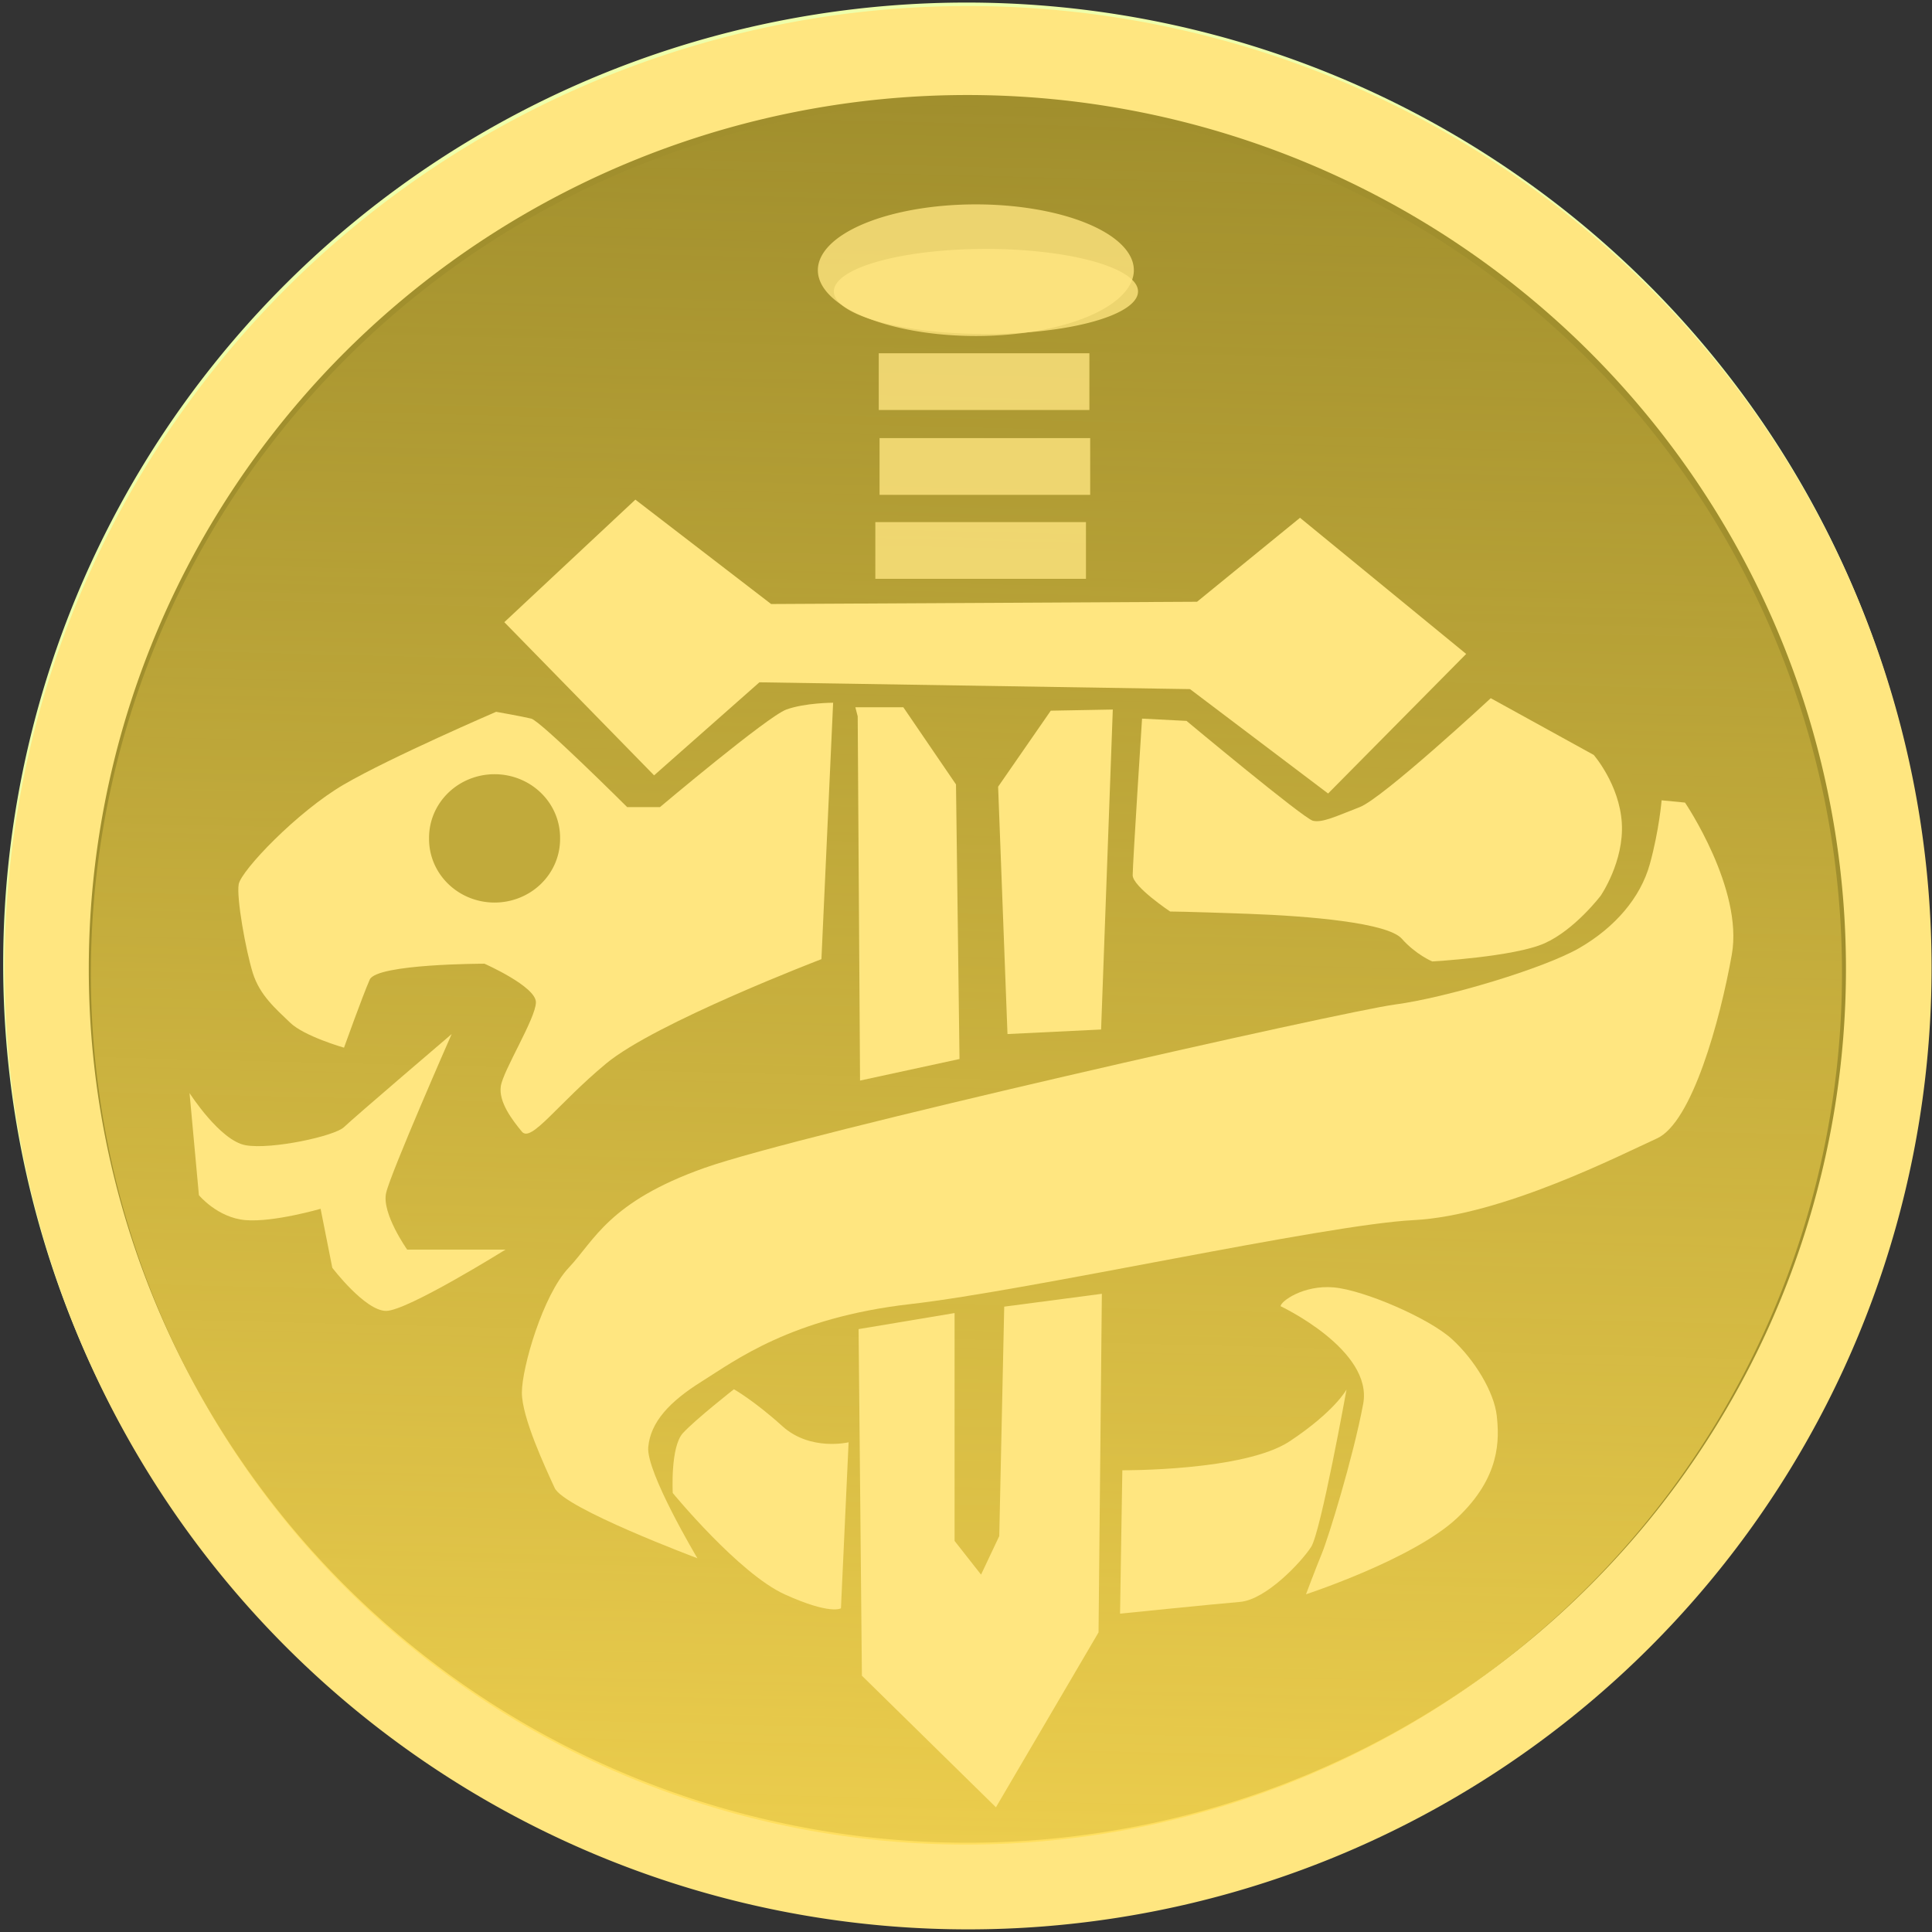 <?xml version="1.0" encoding="UTF-8" standalone="no"?>
<!-- Created with Inkscape (http://www.inkscape.org/) -->

<svg
   xmlns:dc="http://purl.org/dc/elements/1.1/"
   xmlns:cc="http://creativecommons.org/ns#"
   xmlns:rdf="http://www.w3.org/1999/02/22-rdf-syntax-ns#"
   xmlns:svg="http://www.w3.org/2000/svg"
   xmlns="http://www.w3.org/2000/svg"
   xmlns:xlink="http://www.w3.org/1999/xlink"
   xmlns:sodipodi="http://sodipodi.sourceforge.net/DTD/sodipodi-0.dtd"
   xmlns:inkscape="http://www.inkscape.org/namespaces/inkscape"
   id="svg3004"
   version="1.1"
   inkscape:version="0.48.5 r10040"
   width="500"
   height="500"
   sodipodi:docname="9th Universe.svg">
  <rect width="100%" height="100%" fill="#333333" stroke="none"/>
  <defs
     id="defs3008">
    <linearGradient
       inkscape:collect="always"
       id="linearGradient3801">
      <stop
         style="stop-color:#ffdd55;stop-opacity:1;"
         offset="0"
         id="stop3803" />
      <stop
         style="stop-color:#ffdd55;stop-opacity:0;"
         offset="1"
         id="stop3805" />
    </linearGradient>
    <linearGradient
       inkscape:collect="always"
       xlink:href="#linearGradient3801"
       id="linearGradient3813"
       x1="-525.899"
       y1="181.935"
       x2="-187.165"
       y2="181.935"
       gradientUnits="userSpaceOnUse" />
  </defs>
  <sodipodi:namedview
     pagecolor="#ffffff"
     bordercolor="#666666"
     borderopacity="1"
     objecttolerance="10"
     gridtolerance="10"
     guidetolerance="10"
     inkscape:pageopacity="0"
     inkscape:pageshadow="2"
     inkscape:window-width="1272"
     inkscape:window-height="912"
     id="namedview3006"
     showgrid="false"
     inkscape:zoom="0.25441873"
     inkscape:cx="60.633964"
     inkscape:cy="-104.12389"
     inkscape:window-x="277"
     inkscape:window-y="167"
     inkscape:window-maximized="0"
     inkscape:current-layer="svg3004"
     showguides="true"
     inkscape:guide-bbox="true" />
  <path
     sodipodi:type="arc"
     style="fill:#eeffaa;fill-opacity:1;fill-rule:evenodd;stroke:none"
     id="path3014"
     sodipodi:cx="250.88806"
     sodipodi:cy="262.91486"
     sodipodi:rx="228.96579"
     sodipodi:ry="235.46129"
     d="m 479.854,262.915 a 228.966,235.461 0 1 1 -457.932,0 228.966,235.461 0 1 1 457.932,0 z"
     transform="matrix(1.089,0,0,1.057,-23.054,-28.356)" />
  <path
     transform="matrix(1.089,0,0,1.057,-22.67,-27.461)"
     d="m 479.854,262.915 a 228.966,235.461 0 1 1 -457.932,0 228.966,235.461 0 1 1 457.932,0 z"
     sodipodi:ry="235.46129"
     sodipodi:rx="228.96579"
     sodipodi:cy="262.91486"
     sodipodi:cx="250.88806"
     id="path3018"
     style="fill:#ffe680;fill-opacity:1;fill-rule:evenodd;stroke:none"
     sodipodi:type="arc" />
  <path
     sodipodi:type="arc"
     style="fill:#a18f2d;fill-opacity:1;fill-rule:evenodd;stroke:none"
     id="path3862"
     sodipodi:cx="266.39404"
     sodipodi:cy="264.60873"
     sodipodi:rx="171.08926"
     sodipodi:ry="163.05151"
     d="m 437.483,264.609 a 171.089,163.052 0 1 1 -342.179,0 171.089,163.052 0 1 1 342.179,0 z"
     transform="matrix(1.329,0,0,1.387,-103.682,-116.268)" />
  <path
     sodipodi:type="arc"
     style="opacity:0.787;fill:url(#linearGradient3813);fill-opacity:1;fill-rule:evenodd;stroke:none"
     id="path3864"
     sodipodi:cx="-356.53168"
     sodipodi:cy="181.93471"
     sodipodi:rx="169.3669"
     sodipodi:ry="176.83052"
     d="m -187.165,181.935 a 169.367,176.831 0 1 1 -338.734,0 169.367,176.831 0 1 1 338.734,0 z"
     transform="matrix(0.034,-1.331,1.281,0.032,29.174,-228.49)" />
  <rect
     style="opacity:0.787;fill:#ffe680;fill-opacity:1;fill-rule:evenodd;stroke:none"
     id="rect3032"
     width="54.51"
     height="14.682"
     x="227.423"
     y="91.426" />
  <path
     sodipodi:type="arc"
     style="opacity:0.787;fill:#ffe680;fill-opacity:1;fill-rule:evenodd;stroke:none"
     id="path3036"
     sodipodi:cx="-2116.4395"
     sodipodi:cy="200.00897"
     sodipodi:rx="22.234425"
     sodipodi:ry="6.0797257"
     d="m -2094.205,200.009 a 22.234,6.08 0 1 1 -44.469,0 22.234,6.08 0 1 1 44.469,0 z"
     transform="matrix(1.839,0,0,2.801,4144.682,-490.301)" />
  <rect
     y="113.383"
     x="227.63"
     height="14.682"
     width="54.51"
     id="rect3038"
     style="opacity:0.787;fill:#ffe680;fill-opacity:1;fill-rule:evenodd;stroke:none" />
  <rect
     y="135.119"
     x="226.535"
     height="14.682"
     width="54.51"
     id="rect3040"
     style="opacity:0.787;fill:#ffe680;fill-opacity:1;fill-rule:evenodd;stroke:none" />
  <path
     sodipodi:type="arc"
     style="opacity:0.787;fill:#ffe680;fill-opacity:1;fill-rule:evenodd;stroke:none"
     id="path3046"
     sodipodi:cx="-2118.5239"
     sodipodi:cy="204.35162"
     sodipodi:rx="22.581839"
     sodipodi:ry="5.7323127"
     d="m -2095.942,204.352 a 22.582,5.732 0 1 1 -45.164,0 22.582,5.732 0 1 1 45.164,0 z"
     transform="matrix(1.743,0,0,1.921,3947.745,-317.132)" />
  <path
     style="color:#000000;fill:#ffe680;fill-opacity:1;stroke:none;stroke-width:2;marker:none;visibility:visible;display:inline;overflow:visible;enable-background:accumulate"
     d="m 130.516,161.019 33.918,-31.713 35.129,27.015 110.232,-0.587 26.649,-21.73 43.002,35.237 -35.734,36.118 -35.735,-27.015 -111.443,-1.762 -27.255,24.079 z"
     id="path3048"
     inkscape:connector-curvature="0" />
  <path
     style="color:#000000;fill:#ffe680;fill-opacity:1;stroke:none;stroke-width:2;marker:none;visibility:visible;display:inline;overflow:visible;enable-background:accumulate"
     d="m 221.973,185.391 0.606,94.259 25.741,-5.579 -0.909,-71.062 -13.628,-19.968 -12.416,0 z"
     id="path3050"
     inkscape:connector-curvature="0" />
  <path
     style="color:#000000;fill:#ffe680;fill-opacity:1;stroke:none;stroke-width:2;marker:none;visibility:visible;display:inline;overflow:visible;enable-background:accumulate"
     d="m 258.313,203.597 13.628,-19.674 16.05,-0.294 -3.028,82.807 -24.227,1.175 z"
     id="path3052"
     inkscape:connector-curvature="0" />
  <path
     style="color:#000000;fill:#ffe680;fill-opacity:1;stroke:none;stroke-width:2;marker:none;visibility:visible;display:inline;overflow:visible;enable-background:accumulate"
     d="m 331.428,338.054 c 0,0 23.992,11.301 21.361,25.288 -2.631,13.987 -8.987,34.558 -10.679,38.664 -1.691,4.105 -4.12,10.596 -4.12,10.596 0,0 27.754,-9.084 39.071,-19.71 11.318,-10.626 10.96,-20.415 10.3,-26.49 -0.66,-6.075 -5.68,-14.46 -11.621,-19.865 -5.941,-5.404 -22.728,-12.655 -30.545,-13.358 -7.816,-0.703 -13.801,3.613 -13.768,4.874 z"
     id="path3056"
     inkscape:connector-curvature="0" />
  <path
     style="color:#000000;fill:#ffe680;fill-opacity:1;stroke:none;stroke-width:2;marker:none;visibility:visible;display:inline;overflow:visible;enable-background:accumulate"
     d="m 290.459,380.502 c 0,0 31.612,0.261 43.324,-7.508 11.712,-7.769 14.697,-13.393 14.697,-13.393 0,0 -6.651,36.847 -9.162,40.745 -2.511,3.898 -11.682,13.671 -18.429,14.228 -6.747,0.558 -31.022,3.038 -31.022,3.038 z"
     id="path3058"
     inkscape:connector-curvature="0"
     sodipodi:nodetypes="csccscc" />
  <path
     style="color:#000000;fill:#ffe680;fill-opacity:1;stroke:none;stroke-width:2;marker:none;visibility:visible;display:inline;overflow:visible;enable-background:accumulate"
     d="m 116.889,267.612 c 0,0 -15.748,35.824 -16.959,41.11 -1.211,5.286 5.451,14.682 5.451,14.682 l 25.438,0 c 0,0 -25.438,15.857 -30.889,15.857 -5.451,0 -13.93,-11.158 -13.93,-11.158 l -3.028,-15.269 c 0,0 -12.113,3.524 -19.381,2.936 -7.268,-0.587 -12.113,-6.46 -12.113,-6.46 l -2.423,-26.428 c 0,0 7.874,12.333 14.536,13.508 6.662,1.175 23.015,-2.349 25.438,-4.698 2.423,-2.349 27.861,-24.079 27.861,-24.079 z"
     id="path3828"
     inkscape:connector-curvature="0" />
  <path
     style="color:#000000;fill:#ffe680;fill-opacity:1;stroke:none;stroke-width:2;marker:none;visibility:visible;display:inline;overflow:visible;enable-background:accumulate"
     d="m 170.794,208.883 c 0,0 27.861,-23.491 32.706,-25.253 4.845,-1.762 12.113,-1.762 12.113,-1.762 l -3.028,66.363 c 0,0 -43.002,16.444 -55.722,27.015 -12.719,10.571 -19.381,20.555 -21.804,17.619 -2.423,-2.936 -6.057,-7.635 -5.451,-11.746 0.606,-4.111 9.085,-17.619 9.085,-21.73 0,-4.111 -13.325,-9.984 -13.325,-9.984 0,0 -27.861,0 -29.678,4.111 -1.817,4.111 -6.662,17.619 -6.662,17.619 0,0 -10.297,-2.936 -13.93,-6.46 -3.634,-3.524 -7.874,-7.047 -9.691,-12.92 -1.817,-5.873 -4.24,-19.38 -3.634,-22.904 0.606,-3.524 15.142,-18.793 27.255,-25.841 12.113,-7.047 39.368,-18.793 39.368,-18.793 0,0 6.662,1.175 9.085,1.762 2.423,0.587 24.832,22.904 24.832,22.904 z"
     id="path3830"
     inkscape:connector-curvature="0" />
  <path
     style="color:#000000;fill:#ffe680;fill-opacity:1;stroke:none;stroke-width:2;marker:none;visibility:visible;display:inline;overflow:visible;enable-background:accumulate"
     d="m 295.561,185.979 c 0,0 -2.423,37.586 -2.423,40.523 0,2.936 9.691,9.397 9.691,9.397 0,0 3.634,0 19.987,0.587 16.353,0.587 36.34,2.349 39.974,6.46 3.634,4.111 7.874,5.873 7.874,5.873 0,0 21.198,-1.175 29.072,-4.698 7.874,-3.524 14.536,-12.333 14.536,-12.333 0,0 6.057,-8.809 5.451,-18.793 -0.606,-9.984 -7.268,-17.619 -7.268,-17.619 l -26.649,-14.682 c 0,0 -27.861,25.841 -33.917,28.19 -6.057,2.349 -9.691,4.111 -12.113,3.524 C 337.353,211.819 307.069,186.566 307.069,186.566 z"
     id="path3832"
     inkscape:connector-curvature="0" />
  <path
     style="color:#000000;fill:#ffe680;fill-opacity:1;stroke:none;stroke-width:2;marker:none;visibility:visible;display:inline;overflow:visible;enable-background:accumulate"
     d="m 436.077,207.708 c 0,0 15.142,22.317 12.113,39.348 -3.028,17.031 -10.296,43.459 -19.381,47.57 -9.085,4.111 -39.974,19.968 -62.989,21.142 -23.015,1.175 -99.33,18.206 -130.219,21.73 -30.889,3.524 -45.425,14.682 -53.905,19.968 -8.479,5.286 -13.325,10.571 -13.93,17.031 -0.606,6.46 12.719,28.777 12.719,28.777 0,0 -34.523,-12.92 -36.946,-18.206 -2.423,-5.286 -8.479,-18.206 -8.479,-24.666 0,-6.46 5.451,-25.253 12.113,-32.301 6.662,-7.047 10.296,-17.031 35.129,-25.841 24.832,-8.809 165.348,-40.523 178.672,-42.285 13.325,-1.762 38.763,-9.397 47.848,-14.682 9.085,-5.286 15.747,-12.92 18.17,-21.73 2.423,-8.809 3.028,-16.444 3.028,-16.444 z"
     id="path3834"
     inkscape:connector-curvature="0" />
  <path
     sodipodi:type="arc"
     style="opacity:1;fill:#c1aa3b;fill-opacity:1;fill-rule:evenodd;stroke:none"
     id="path3840"
     sodipodi:cx="-2191.4805"
     sodipodi:cy="287.3833"
     sodipodi:rx="9.727561"
     sodipodi:ry="9.727561"
     d="m -2181.753,287.383 a 9.728,9.728 0 1 1 -19.455,0 9.728,9.728 0 1 1 19.455,0 z"
     transform="matrix(1.743,0,0,1.69,3947.745,-268.704)" />
  <path
     style="color:#000000;fill:#ffe680;fill-opacity:1;stroke:none;stroke-width:2;marker:none;visibility:visible;display:inline;overflow:visible;enable-background:accumulate"
     d="m 222.202,343.971 0.857,89.699 34.69,34.052 26.553,-45.265 0.857,-87.623 -25.268,3.322 -1.285,59.384 -4.711,9.967 -6.852,-8.721 0,-58.969 z"
     id="path3842"
     inkscape:connector-curvature="0" />
  <path
     style="color:#000000;fill:#ffe680;fill-opacity:1;stroke:none;stroke-width:2;marker:none;visibility:visible;display:inline;overflow:visible;enable-background:accumulate"
     d="m 219.617,373.263 c 0,0 -9.893,2.387 -17.149,-4.177 -7.255,-6.564 -12.532,-9.547 -12.532,-9.547 0,0 -9.893,7.757 -13.191,11.337 -3.298,3.58 -2.638,15.514 -2.638,15.514 0,0 17.149,20.884 29.021,26.255 11.872,5.37 14.51,3.58 14.51,3.58 z"
     id="path3844"
     inkscape:connector-curvature="0"
     sodipodi:nodetypes="cscccscc" />
</svg>

